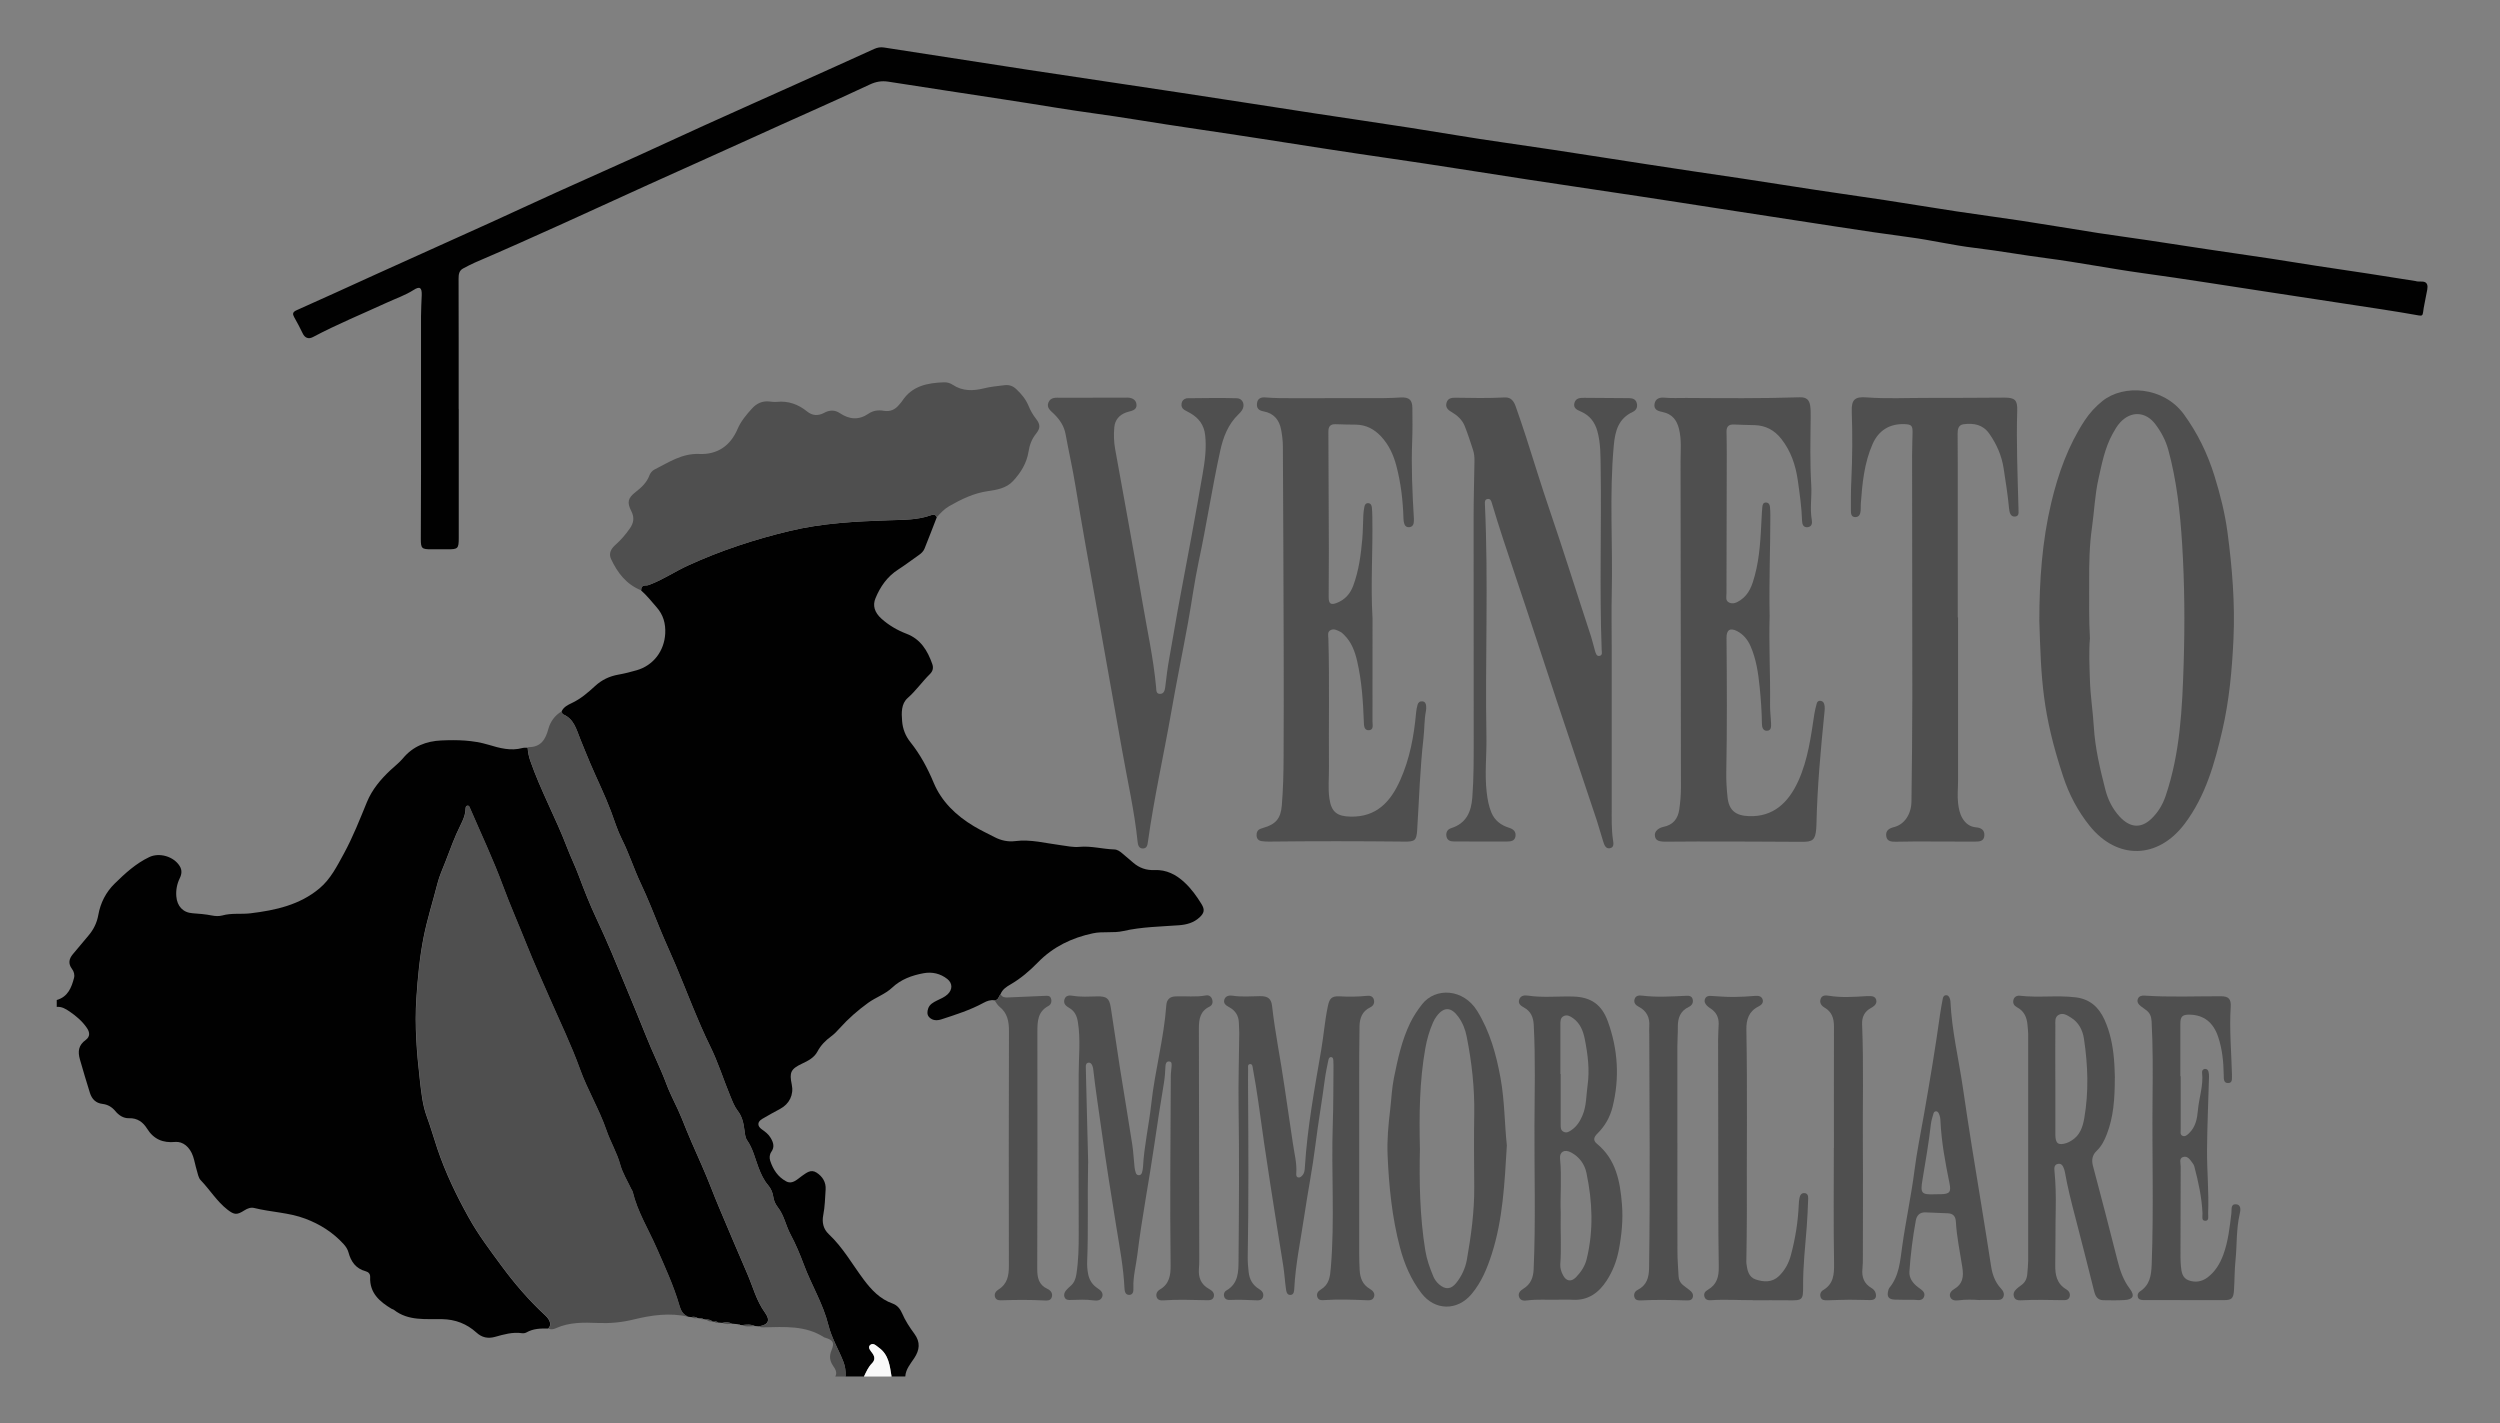 <svg xmlns="http://www.w3.org/2000/svg" id="Livello_1" data-name="Livello 1" viewBox="0 0 522.61 297.47"><rect x="0" y="0" width="522.61" height="297.47" fill="#808080" stroke="none"/><defs><style> .cls-1 { fill: #f9f9f9; } .cls-1, .cls-2, .cls-3 { stroke-width: 0px; } .cls-2 { fill: #4f4f4f; } .cls-3 { fill: #010101; } </style></defs><path class="cls-3" d="M117.41,148.69c.42-.9,1.3-1.33,2.08-1.7,1.89-.88,3.42-2.21,4.91-3.58,1.4-1.29,3-2.05,4.86-2.38,1.29-.23,2.57-.55,3.84-.92,3.48-1,5.77-4.03,5.96-7.66.11-2.1-.4-3.92-1.81-5.52-1.05-1.2-2.03-2.45-3.24-3.51.01-.66.26-1.06,1-1.03.36.02.68-.13,1.02-.26,2.72-1.06,5.14-2.71,7.8-3.92,6.83-3.13,13.92-5.46,21.21-7.21,6.87-1.65,13.88-2.01,20.89-2.24,2.95-.1,5.9-.04,8.72-1.07.54-.2.93-.11,1.18.44-.85,2.19-1.69,4.39-2.57,6.57-.23.56-.67.98-1.18,1.33-1.45,1-2.84,2.08-4.32,3.03-2.29,1.47-3.74,3.56-4.75,6.01-.63,1.51-.2,2.97,1.27,4.28,1.53,1.37,3.3,2.4,5.21,3.13,2.98,1.13,4.41,3.54,5.4,6.34.28.78.11,1.5-.5,2.09-1.62,1.6-2.91,3.47-4.64,5-1.38,1.21-1.31,3.12-1.17,4.84.13,1.61.69,3.09,1.73,4.39,2.05,2.57,3.58,5.4,4.86,8.47,1.64,3.96,4.71,6.89,8.4,9.1,1.4.84,2.89,1.54,4.34,2.29,1.35.7,2.82,1.02,4.3.83,3.25-.42,6.35.45,9.51.85,1.31.17,2.61.48,3.93.35,2.46-.23,4.84.47,7.27.54.67.02,1.2.41,1.69.83.76.65,1.53,1.29,2.28,1.94,1.27,1.1,2.75,1.62,4.42,1.54,2.53-.11,4.57.96,6.35,2.63,1.41,1.32,2.53,2.88,3.53,4.52.69,1.14.55,1.84-.44,2.75-1.21,1.12-2.7,1.52-4.28,1.64-3.9.29-7.81.33-11.67,1.21-2.05.47-4.23.03-6.32.47-4.4.93-8.33,2.82-11.48,6.05-1.75,1.79-3.6,3.39-5.76,4.64-.85.49-1.71,1.05-2.09,2.05-.39.45-.43,1.26-1.27,1.27-.83-.13-1.53.12-2.27.52-2.78,1.52-5.8,2.47-8.79,3.45-.89.29-1.85.32-2.58-.44-.5-.52-.41-1.23-.21-1.82.28-.85,1.05-1.27,1.81-1.65.78-.39,1.61-.7,2.26-1.32,1.04-.99,1.05-2.31-.08-3.2-1.45-1.14-3.16-1.53-4.97-1.2-2.42.45-4.7,1.27-6.55,3.01-1.47,1.39-3.43,2.02-5.05,3.2-2.15,1.56-4.12,3.28-5.89,5.25-.56.63-1.14,1.24-1.82,1.74-1.17.86-2.17,1.86-2.86,3.17-.69,1.3-1.96,1.94-3.24,2.54-2.33,1.11-2.67,1.82-2.13,4.36.45,2.11-.49,4.05-2.43,5.09-1.27.68-2.53,1.37-3.76,2.1-1.02.61-1.06,1.48-.08,2.17.73.51,1.41,1.02,1.87,1.81.56.96.85,1.88.13,2.9-.39.56-.43,1.26-.24,1.86.6,1.83,1.61,3.39,3.36,4.32.8.43,1.55.13,2.24-.36.36-.25.69-.54,1.05-.79.92-.63,1.84-1.46,3.04-.69,1.26.81,2,2.02,1.9,3.53-.12,1.79-.15,3.59-.5,5.36-.29,1.49,0,2.89,1.15,3.97,2.95,2.76,4.9,6.28,7.28,9.47,1.61,2.16,3.43,4.11,6.09,5.05.96.34,1.58,1.14,1.96,2.02.67,1.56,1.59,2.96,2.58,4.3,1.29,1.76,1.09,3.38-.04,5.09-.79,1.19-1.77,2.3-1.87,3.83h-2.88c-.38-2.23-.57-4.55-2.65-6.03-.56-.4-1.22-1.16-1.87-.51-.51.51.16,1.19.51,1.67.56.78.56,1.46-.1,2.13-.77.78-1.18,1.77-1.65,2.73h-3.84c.05-1.09-.09-2.13-.5-3.16-1-2.54-2.44-4.88-3.11-7.6-1.1-4.42-3.54-8.36-5.13-12.62-.8-2.15-1.69-4.29-2.79-6.33-.97-1.82-1.32-3.95-2.62-5.62-.51-.66-.84-1.36-.96-2.16-.13-.94-.49-1.79-1.09-2.49-.93-1.09-1.5-2.35-2-3.66-.74-1.93-1.18-3.97-2.38-5.71-.41-.59-.46-1.35-.56-2.06-.19-1.46-.44-2.86-1.41-4.11-.7-.89-1.12-2.02-1.56-3.09-1.42-3.42-2.51-6.96-4.15-10.3-2.73-5.55-4.86-11.36-7.26-17.05-1.08-2.56-2.27-5.09-3.31-7.66-1.29-3.17-2.54-6.37-4-9.45-1.43-3.02-2.42-6.21-3.93-9.2-.94-1.86-1.56-3.91-2.3-5.89-1.27-3.39-2.9-6.65-4.32-9.99-.72-1.68-1.39-3.39-2.09-5.09-.8-1.96-1.29-4.23-3.61-5.18-.16-.07-.2-.41-.3-.63Z"></path><path class="cls-3" d="M11.92,209.03c2.27-.68,3.02-2.56,3.55-4.58.18-.69-.02-1.37-.44-1.93-.81-1.09-.61-2.08.19-3.04,1.07-1.29,2.14-2.58,3.23-3.85,1.09-1.27,1.8-2.68,2.1-4.36.45-2.53,1.58-4.76,3.44-6.58,2.17-2.13,4.41-4.18,7.19-5.51,2.15-1.03,5.15-.14,6.39,1.88.52.83.42,1.69.01,2.52-.59,1.22-.83,2.48-.72,3.83.17,2.02,1.39,3.37,3.4,3.5,1.36.09,2.7.21,4.04.47.69.14,1.48.18,2.14,0,1.97-.56,3.98-.22,5.94-.46,5.18-.63,10.27-1.73,14.42-5.22,2.31-1.94,3.64-4.62,5.06-7.21,1.9-3.47,3.34-7.16,4.84-10.81,1.1-2.67,2.88-4.76,4.93-6.69.87-.82,1.85-1.56,2.61-2.47,2.09-2.52,4.87-3.59,8-3.73,3.33-.15,6.64-.08,9.92.91,2.25.68,4.62,1.34,7.06.67.34-.09.71-.05,1.07-.06.07.92.24,1.82.54,2.69,2.17,6.22,5.35,12.01,7.7,18.15.75,1.97,1.69,3.87,2.42,5.83,1.15,3.06,2.35,6.13,3.73,9.05,2.2,4.65,4.15,9.41,6.11,14.16,1.41,3.43,2.86,6.84,4.22,10.29,1.35,3.44,3.04,6.75,4.33,10.22.91,2.44,2.21,4.67,3.17,7.09,1.33,3.36,2.78,6.69,4.26,9.99,1.28,2.86,2.34,5.82,3.57,8.71,1.95,4.58,3.86,9.18,5.85,13.74,1.19,2.73,1.91,5.67,3.7,8.14,1.19,1.65.74,2.56-1.23,2.89-.29-.02-.58-.04-.86-.06-.89-.41-1.81-.31-2.73-.19-.13-.02-.26-.03-.39-.05-.17-.15-.37-.21-.6-.16-.36-.03-.72-.06-1.08-.1-.65-.34-1.33-.32-2.02-.16-.29-.02-.58-.05-.86-.07-.24-.2-.51-.27-.81-.18-.13-.02-.26-.04-.39-.06-.38-.32-.83-.42-1.31-.4-.2-.03-.41-.06-.61-.09-.17-.14-.36-.21-.59-.14-.2-.02-.41-.05-.61-.07-.4-.27-.83-.33-1.3-.19-.21-.03-.42-.05-.63-.08-1.05-.42-1.5-1.12-1.85-2.3-1.23-4.21-3.08-8.2-4.84-12.2-1.69-3.85-3.94-7.46-4.94-11.61-.05-.23-.23-.42-.33-.64-.77-1.66-1.78-3.26-2.26-5-.69-2.53-2.05-4.76-2.89-7.21-1.51-4.4-3.95-8.4-5.54-12.8-1.82-5.06-4.19-9.91-6.34-14.85-1.61-3.69-3.29-7.36-4.77-11.09-1.66-4.17-3.48-8.28-5.04-12.5-2.02-5.46-4.52-10.73-6.82-16.08-.11-.25-.18-.59-.54-.55-.35.04-.39.37-.4.65-.03,1.24-.51,2.34-1.05,3.41-1.22,2.43-2.13,4.99-3.1,7.51-.59,1.55-1.32,3.09-1.72,4.69-.95,3.74-2.14,7.42-2.89,11.22-.84,4.24-1.24,8.53-1.52,12.81-.37,5.66.07,11.33.72,16.96.3,2.61.55,5.28,1.46,7.74.82,2.21,1.45,4.47,2.2,6.69,1.7,5.05,3.98,9.78,6.57,14.43,1.99,3.59,4.44,6.81,6.84,10.08,2.73,3.7,5.73,7.21,9.13,10.34,1.13,1.04,1.36,2.11.63,2.77-1.57-.04-3.11,0-4.53.81-.26.15-.63.2-.93.16-1.96-.29-3.81.26-5.65.77-1.48.41-2.73.14-3.87-.9-2.03-1.84-4.39-2.75-7.18-2.81-3.45-.07-7.07.43-10.1-1.96-.12-.1-.3-.11-.44-.19-2.53-1.51-4.64-3.32-4.5-6.64.03-.66-.34-1.06-.94-1.22-2.05-.55-3.07-2-3.59-3.94-.18-.66-.56-1.24-1.02-1.74-2.22-2.44-4.93-4.15-8.01-5.31-3.44-1.3-7.13-1.35-10.66-2.23-.71-.18-1.41.07-2.05.48-1.56.99-2.09,1-3.55-.13-2.23-1.73-3.68-4.17-5.62-6.18-.48-.5-.6-1.38-.82-2.1-.29-.95-.45-1.95-.77-2.89-.66-1.92-2.11-3.14-3.73-2.99-2.56.24-4.5-.56-5.89-2.8-.83-1.33-2.01-2.22-3.76-2.16-1.19.04-2.15-.63-2.88-1.51-.71-.85-1.57-1.35-2.65-1.48-1.41-.16-2.23-1.01-2.64-2.29-.73-2.32-1.42-4.66-2.09-6.99-.5-1.73-.28-3.01,1.2-4.09.96-.7.88-1.61.24-2.53-.97-1.41-2.24-2.49-3.64-3.44-.79-.53-1.62-1.04-2.65-.94v-1.44Z"></path><path class="cls-2" d="M174.63,287.74c.43-.86-.03-1.58-.47-2.21-.71-1.05-.85-2.03-.34-3.25.67-1.6.34-2.14-1.28-2.63-.08-.02-.16-.03-.23-.07-3.93-2.56-8.34-2.19-12.71-2.11-.32,0-.64.03-.91-.21,1.97-.33,2.42-1.24,1.23-2.89-1.79-2.48-2.51-5.41-3.7-8.14-1.99-4.56-3.9-9.16-5.85-13.74-1.23-2.89-2.29-5.85-3.57-8.71-1.48-3.31-2.93-6.63-4.26-9.99-.96-2.41-2.26-4.65-3.17-7.09-1.29-3.46-2.98-6.77-4.33-10.22-1.35-3.45-2.81-6.87-4.22-10.29-1.95-4.75-3.9-9.5-6.11-14.16-1.38-2.93-2.59-5.99-3.73-9.05-.73-1.96-1.67-3.86-2.42-5.83-2.35-6.14-5.53-11.93-7.7-18.15-.3-.87-.47-1.77-.54-2.69.06-.05.13-.14.19-.13,2.56.02,3.53-1.61,4.12-3.79.42-1.56,1.36-2.83,2.78-3.69.1.22.14.56.3.63,2.32.95,2.81,3.22,3.61,5.18.69,1.7,1.37,3.4,2.09,5.09,1.42,3.34,3.05,6.6,4.32,9.99.74,1.97,1.36,4.03,2.3,5.89,1.51,2.99,2.5,6.19,3.93,9.2,1.46,3.09,2.72,6.28,4,9.45,1.04,2.57,2.22,5.09,3.31,7.66,2.41,5.69,4.53,11.5,7.26,17.05,1.64,3.34,2.73,6.88,4.15,10.3.44,1.06.86,2.19,1.56,3.09.97,1.25,1.22,2.65,1.41,4.11.09.72.15,1.48.56,2.06,1.21,1.74,1.65,3.78,2.38,5.71.5,1.31,1.07,2.57,2,3.66.6.71.96,1.55,1.09,2.49.11.8.45,1.5.96,2.16,1.3,1.67,1.64,3.8,2.62,5.62,1.09,2.04,1.98,4.18,2.79,6.33,1.59,4.26,4.03,8.19,5.13,12.62.68,2.72,2.11,5.06,3.11,7.6.41,1.03.55,2.07.5,3.16h-2.16Z"></path><path class="cls-1" d="M180.62,287.74c.46-.96.88-1.95,1.65-2.73.66-.67.66-1.35.1-2.13-.35-.48-1.02-1.15-.51-1.67.65-.65,1.31.11,1.87.51,2.08,1.48,2.28,3.79,2.65,6.03h-5.76Z"></path><path class="cls-3" d="M95.9,85.45c0,9,0,17.99,0,26.99,0,2.24-.17,2.41-2.36,2.38-1.12-.02-2.24-.02-3.36,0-2.02.02-2.21-.18-2.21-2.15.02-4.48.04-8.96.04-13.44,0-11.04-.01-22.07,0-33.11,0-1.48.1-2.96.15-4.43.05-1.57-.39-1.91-1.69-1.08-1.77,1.13-3.74,1.79-5.62,2.66-5.15,2.37-10.4,4.52-15.41,7.18-.99.53-1.74.15-2.17-.77-.54-1.16-1.16-2.27-1.78-3.39-.34-.62-.37-1.05.51-1.44,5.53-2.45,11.03-4.99,16.54-7.49,8.06-3.65,16.13-7.27,24.19-10.92,4.58-2.08,9.13-4.21,13.71-6.28,5.64-2.55,11.31-5.06,16.95-7.61,4.59-2.08,9.15-4.21,13.74-6.29,6.38-2.89,12.78-5.74,19.17-8.61,5.48-2.46,10.96-4.92,16.42-7.41.69-.31,1.34-.43,2.08-.31,10.06,1.56,20.12,3.13,30.18,4.67,10.34,1.57,20.69,3.09,31.02,4.66,9.71,1.47,19.41,2.99,29.11,4.48,6.58,1,13.16,1.96,19.73,2.98,6.46,1,12.89,2.14,19.36,3.05,6.98.99,13.95,2.07,20.91,3.15,6.26.97,12.53,1.95,18.8,2.88,6.86,1.01,13.71,2.02,20.56,3.11,6.53,1.04,13.08,1.94,19.62,2.93,4.97.76,9.92,1.59,14.88,2.34,4.54.69,9.1,1.28,13.64,1.97,5.36.82,10.71,1.73,16.07,2.57,3.44.53,6.9.98,10.35,1.5,4.03.6,8.06,1.24,12.09,1.84,4.54.68,9.09,1.32,13.63,2.01,3.17.48,6.34,1.01,9.51,1.5,3.6.55,7.2,1.07,10.79,1.62,3.32.51,6.64,1.05,9.97,1.57.04,0,.07.03.11.04.77.17,1.89-.21,2.23.63.26.64-.08,1.55-.2,2.34-.19,1.17-.5,2.33-.63,3.51-.08.66-.27.77-.89.66-2.59-.46-5.19-.89-7.8-1.29-7.69-1.18-15.38-2.35-23.08-3.52-8.96-1.36-17.91-2.81-26.89-4.04-6.69-.92-13.31-2.24-20-3.11-5.03-.65-10.02-1.56-15.06-2.16-4.55-.54-9.04-1.62-13.58-2.22-5.11-.68-10.2-1.43-15.29-2.22-8.33-1.28-16.66-2.56-24.98-3.84-5.4-.83-10.81-1.69-16.21-2.5-7.77-1.18-15.55-2.31-23.32-3.5-9.59-1.46-19.16-3.03-28.76-4.41-8.97-1.29-17.93-2.7-26.88-4.1-8.87-1.39-17.77-2.62-26.64-4.07-5.48-.9-10.99-1.56-16.46-2.46-7.56-1.24-15.14-2.36-22.71-3.53-4.1-.63-8.21-1.25-12.31-1.9-1.35-.21-2.58,0-3.83.59-8.13,3.82-16.38,7.39-24.55,11.13-7.19,3.29-14.43,6.48-21.62,9.75-12.1,5.5-24.16,11.1-36.38,16.34-.84.36-1.65.81-2.46,1.23-.89.46-.97,1.28-.97,2.15.01,4.36.01,8.72.02,13.08,0,4.72,0,9.44,0,14.16.01,0,.02,0,.03,0Z"></path><path class="cls-2" d="M195.86,108.12c-.25-.54-.65-.63-1.18-.44-2.82,1.03-5.77.97-8.72,1.07-7.01.23-14.02.59-20.89,2.24-7.29,1.75-14.38,4.08-21.21,7.21-2.65,1.21-5.07,2.86-7.8,3.92-.34.13-.66.28-1.02.26-.74-.04-.99.37-1,1.03-3.1-1.23-4.96-3.67-6.31-6.56-.53-1.14,0-2.12.86-2.89,1.17-1.04,2.19-2.21,3.08-3.5.8-1.14.98-2.28.31-3.59-.95-1.86-.74-2.75.91-4.03,1.22-.95,2.31-1.96,2.86-3.45.2-.53.58-.99,1.09-1.25,2.97-1.49,5.73-3.4,9.36-3.24,3.75.16,6.48-1.7,7.98-5.21.7-1.64,1.84-2.99,3.02-4.29.96-1.06,2.15-1.63,3.63-1.47.52.06,1.04.13,1.55.08,2.41-.25,4.49.51,6.33,2,1.13.92,2.34.96,3.58.29,1.12-.61,2.22-.64,3.28.07,1.99,1.33,3.96,1.5,6.02.09.91-.63,2.01-.78,3.11-.59,1.37.24,2.43-.22,3.27-1.28.2-.25.44-.47.61-.74,2.08-3.21,5.33-3.81,8.78-3.93.66-.02,1.28.17,1.82.53,2.03,1.35,4.24,1.29,6.47.74,1.45-.36,2.91-.49,4.38-.67.93-.11,1.72.17,2.41.82,1.09,1.02,2.02,2.14,2.59,3.55.39.96.91,1.85,1.56,2.68.92,1.18.91,1.96-.03,3.12-.88,1.1-1.34,2.36-1.55,3.72-.39,2.43-1.62,4.41-3.25,6.16-1.4,1.51-3.4,1.83-5.25,2.1-2.98.43-5.55,1.69-8.09,3.14-1.03.59-1.8,1.43-2.56,2.29Z"></path><path class="cls-2" d="M426.31,129.84c0-8.48.58-16.72,2.51-24.82,1.45-6.06,3.52-11.87,6.97-17.12,1.02-1.55,2.26-2.9,3.7-4.06,4.43-3.58,12.8-3.03,17.03,2.76,2.89,3.97,4.97,8.27,6.41,12.92,1.2,3.86,2.19,7.8,2.72,11.79.98,7.41,1.59,14.86,1.24,22.36-.3,6.4-.88,12.78-2.33,19.02-1.6,6.9-3.49,13.71-7.88,19.53-5.56,7.38-14.07,7.61-19.86.41-2.47-3.08-4.29-6.54-5.53-10.3-4.38-13.26-4.6-20.31-4.98-32.5ZM436.88,133.53c-.23,2.65-.09,5.57,0,8.48.09,3.33.62,6.61.82,9.91.27,4.51,1.31,8.85,2.42,13.18.53,2.07,1.49,3.99,2.95,5.58,2.09,2.28,4.39,2.65,6.67.47,1.39-1.33,2.34-2.92,2.96-4.73,3.06-8.98,3.49-18.35,3.78-27.69.26-8.34.2-16.69-.32-25.04-.42-6.65-1.13-13.22-2.89-19.65-.53-1.94-1.47-3.72-2.68-5.33-2.03-2.71-5.09-2.87-7.38-.4-.66.71-1.12,1.55-1.59,2.39-1.62,2.96-2.24,6.22-2.96,9.46-.75,3.37-.87,6.81-1.36,10.22-.53,3.73-.59,7.51-.57,11.25.02,3.87-.08,7.76.16,11.89Z"></path><path class="cls-2" d="M369.94,128.61c-.2,5.93.16,12.37.08,18.8-.02,1.28.17,2.55.21,3.83.02.63.05,1.45-.79,1.52-.89.08-1.11-.74-1.12-1.42-.03-2.6-.22-5.19-.48-7.77-.29-2.91-.72-5.79-1.9-8.5-.59-1.35-1.51-2.47-2.83-3.15-1.45-.74-2.2-.23-2.19,1.38.08,9.4.13,18.79-.05,28.19-.03,1.71.08,3.44.26,5.15.29,2.8,1.73,3.88,4.51,3.97,4.94.17,8.16-2.67,10.29-7.36,2.03-4.48,2.63-9.28,3.36-14.06.11-.71.3-1.41.48-2.1.1-.38.33-.65.77-.59.39.05.67.25.79.64.19.63.12,1.26.05,1.9-.78,7.75-1.49,15.5-1.66,23.29,0,.32-.02.64-.05.96-.19,2.3-.75,2.71-3.01,2.69-7.28-.06-14.55-.06-21.83-.07-2.24,0-4.48.03-6.72.04-.36,0-.72-.03-1.07-.09-.56-.1-.95-.41-1.07-.99-.11-.56.05-1.03.48-1.4.37-.32.81-.52,1.28-.62,2-.39,3.04-1.71,3.31-3.62.22-1.54.35-3.1.35-4.66-.01-22.67-.07-45.34-.08-68.01,0-2.32.24-4.62-.33-6.92-.46-1.85-1.45-3.08-3.35-3.49-.08-.02-.15-.04-.23-.06-.95-.18-1.75-.56-1.52-1.72.21-1.08,1.1-1.33,2.03-1.24,1.52.14,3.04.05,4.56.06,7.92.05,15.83.12,23.75-.14,1.35-.04,2.01.47,2.2,1.83.11.79.09,1.59.09,2.39-.05,4.72-.16,9.43.12,14.15.15,2.43-.32,4.87.12,7.3.12.64,0,1.37-.84,1.48-.94.13-1.18-.62-1.2-1.31-.09-2.85-.49-5.66-.89-8.46-.45-3.17-1.44-6.14-3.46-8.7-1.42-1.8-3.25-2.79-5.56-2.86-1.44-.04-2.88-.05-4.31-.13-1.06-.05-1.58.38-1.57,1.45.02,1.6.06,3.2.05,4.8-.02,9.68-.05,19.35-.06,29.03,0,.69-.27,1.56.55,1.94.84.39,1.63-.01,2.35-.49,1.85-1.23,2.49-3.18,3.02-5.16,1.06-3.93,1.21-7.97,1.42-12,.04-.8.08-1.6.16-2.39.04-.45.19-.9.78-.87.54.02.76.42.81.89.06.59.08,1.2.08,1.79,0,6.8-.29,13.59-.15,20.9Z"></path><path class="cls-2" d="M286.92,129.09c0,7.23,0,14.47-.01,21.7,0,.7.31,1.79-.73,1.86-1.08.07-1.05-1.05-1.08-1.81-.16-4.24-.43-8.46-1.39-12.61-.47-2.05-1.18-3.99-2.73-5.51-.23-.22-.46-.47-.73-.61-.64-.32-1.32-.74-2.04-.42-.8.36-.54,1.18-.52,1.82.25,8.99.05,17.99.12,26.99.02,2.16-.22,4.31.1,6.47.41,2.8,1.62,3.68,4.41,3.74,5.47.12,8.38-3.15,10.37-7.59,2.02-4.49,2.9-9.29,3.34-14.18.05-.55.16-1.11.31-1.64.13-.46.48-.74,1-.69.54.05.74.45.78.91.03.35.04.73-.03,1.07-.38,1.89-.3,3.83-.52,5.72-.73,6.4-.91,12.83-1.32,19.24-.14,2.15-.49,2.41-2.67,2.38-9.44-.1-18.87-.11-28.31,0-.52,0-1.04-.02-1.55-.1-.62-.1-1-.48-1.04-1.14-.03-.65.17-1.19.83-1.44.19-.07.38-.13.57-.19,2.61-.75,3.64-1.95,3.87-4.63.29-3.43.37-6.87.38-10.31.03-7.28.04-14.55.02-21.83-.04-14.31-.09-28.63-.17-42.94,0-1.15-.15-2.32-.35-3.45-.37-2.07-1.5-3.51-3.67-3.9-.99-.18-1.52-.63-1.39-1.69.12-1.06.89-1.3,1.73-1.23,1.96.16,3.91.16,5.87.16,6.32-.02,12.64,0,18.95-.02,1.16,0,2.32-.07,3.47-.13,1.79-.09,2.45.48,2.46,2.25.02,2.28.05,4.56-.04,6.83-.21,5.4.03,10.79.35,16.17.02.36.02.73-.05,1.07-.1.47-.43.76-.93.8-.5.03-.86-.21-1.01-.68-.11-.34-.17-.7-.18-1.05-.11-3.77-.53-7.49-1.5-11.14-.6-2.26-1.55-4.35-3.18-6.1-1.44-1.54-3.14-2.44-5.27-2.47-1.4-.02-2.8-.03-4.2-.09-1.14-.05-1.56.46-1.55,1.58.05,8.28.08,16.55.1,24.83,0,3.24-.02,6.48-.04,9.71,0,1.42.44,1.74,1.76,1.21,1.68-.68,2.76-1.9,3.39-3.61,1.16-3.15,1.59-6.43,1.88-9.74.15-1.67.13-3.35.22-5.03.03-.56.11-1.11.21-1.66.08-.41.26-.79.76-.79.55,0,.76.42.81.88.07.67.09,1.36.1,2.03.13,7-.37,13.99.03,20.99Z"></path><path class="cls-2" d="M336.92,135.12c0,11.2,0,22.39,0,33.59,0,2.28-.07,4.56.26,6.83.1.68.31,1.62-.66,1.78-.88.15-1.16-.72-1.38-1.4-.47-1.44-.84-2.92-1.32-4.36-2.78-8.34-5.6-16.67-8.37-25.01-2.91-8.76-5.75-17.54-8.71-26.29-1.7-5.04-3.38-10.08-4.9-15.17-.13-.44-.31-.88-.88-.78-.57.1-.58.6-.55,1.04.76,16.23.03,32.46.32,48.69.07,3.87-.4,7.74.06,11.62.17,1.45.42,2.84.97,4.18.69,1.67,1.99,2.66,3.68,3.19.89.28,1.52.77,1.36,1.81-.16,1.01-1.01,1.06-1.76,1.07-3.72.02-7.44,0-11.16-.01-.73,0-1.36-.24-1.51-1.08-.15-.83.22-1.46.99-1.7,3.16-1,4.19-3.39,4.42-6.42.31-4.07.29-8.15.29-12.22.01-15.39-.03-30.79-.02-46.18,0-4,.12-7.99.18-11.99.01-.77-.06-1.53-.3-2.25-.55-1.67-1.08-3.35-1.73-4.98-.53-1.35-1.6-2.28-2.83-3-.78-.45-1.26-1.01-.96-1.95.29-.9,1.06-1,1.85-.99,3.44.06,6.88.12,10.31-.06,1.35-.07,1.91.85,2.29,1.91.76,2.15,1.49,4.31,2.19,6.47,1.6,4.94,3.1,9.92,4.78,14.83,3.04,8.89,5.83,17.85,8.77,26.77.32.99.53,2.01.83,3,.15.48.3,1.17.94,1.05.69-.13.47-.84.45-1.32-.47-12.67-.02-25.35-.21-38.02-.04-2.56.01-5.1-.68-7.61-.54-1.96-1.64-3.35-3.48-4.14-.82-.35-1.62-.73-1.32-1.8.28-1,1.15-1.07,2.04-1.06,2.76.03,5.52.05,8.27.06.36,0,.72-.01,1.08,0,.77.02,1.44.21,1.65,1.08.2.82-.12,1.46-.84,1.8-2.98,1.39-3.69,3.93-3.97,6.96-.96,10.34-.19,20.7-.43,31.04-.09,3.68-.01,7.36-.01,11.03,0,0,0,0-.01,0Z"></path><path class="cls-2" d="M409.32,129.08c0,11.36,0,22.71,0,34.07,0,1.6-.18,3.2.01,4.79.13,1.08.33,2.13.89,3.09.65,1.1,1.55,1.8,2.86,1.92,1.02.09,1.8.51,1.74,1.7-.07,1.26-1.09,1.28-1.94,1.28-4.08.02-8.16-.03-12.24-.03-1.44,0-2.88.06-4.32.06-.89,0-1.87-.01-2.02-1.21-.14-1.16.64-1.6,1.63-1.85,2.16-.53,3.63-2.68,3.65-5.41.08-7.2.18-14.39.18-21.59,0-16.91-.04-33.83-.05-50.74,0-1.6.08-3.2.1-4.8.01-1.37-.25-1.63-1.57-1.69-3.15-.16-5.5,1.26-6.78,4.14-1.76,3.98-2.16,8.24-2.47,12.51-.03.48.01.96-.03,1.44-.05.69-.32,1.33-1.1,1.34-.89.01-.94-.74-.94-1.39,0-2.08-.02-4.16.09-6.24.23-4.84.25-9.67.09-14.51-.08-2.42.67-3.07,3.04-2.89,4.23.32,8.47.1,12.71.11,5.4.02,10.8-.04,16.19-.06,2.18,0,2.71.53,2.65,2.68-.2,6.68.07,13.35.25,20.03,0,.08.02.16.01.24-.06.71.33,1.79-.66,1.91-1.08.13-1.24-.99-1.32-1.8-.25-2.75-.7-5.47-1.11-8.2-.41-2.72-1.46-5.12-3.03-7.35-1.34-1.89-3.23-2.21-5.32-1.95-1.15.14-1.28,1.07-1.28,1.99,0,2.16.03,4.32.03,6.48,0,10.64,0,21.27,0,31.91.02,0,.04,0,.05,0Z"></path><path class="cls-2" d="M228.41,83.13c2.16,0,4.32,0,6.48,0,.56,0,1.12-.07,1.66.13.68.25,1.03.75,1.03,1.46,0,.66-.46.99-1.02,1.17-.38.13-.78.19-1.15.33-1.44.53-2.33,1.56-2.47,3.09-.14,1.51-.1,3.04.17,4.54,1.89,10.54,3.86,21.07,5.64,31.62,1.02,6.07,2.37,12.08,2.93,18.23.05.55-.03,1.37.83,1.35.8-.01.99-.74,1.07-1.38.24-2.02.48-4.04.85-6.05.82-4.44,1.52-8.9,2.37-13.33,1.59-8.36,3.14-16.73,4.59-25.12.47-2.7.86-5.44.54-8.23-.24-2.11-1.32-3.54-3.08-4.56-.42-.24-.85-.44-1.26-.69-.5-.3-.68-.78-.59-1.34.09-.57.43-.93,1-1.07.04,0,.08-.03.12-.03,3.47-.02,6.95-.11,10.42,0,1.3.04,1.8,1.41,1.09,2.51-.19.3-.44.57-.7.82-2.21,2.1-3.23,4.8-3.86,7.7-1.67,7.65-2.84,15.4-4.48,23.06-.91,4.26-1.47,8.59-2.25,12.87-1.14,6.25-2.42,12.47-3.51,18.72-1.58,9.01-3.6,17.95-4.86,27.02-.09.63-.17,1.38-1,1.42-.9.04-1.09-.72-1.16-1.4-.66-6.45-2.12-12.76-3.24-19.13-1.81-10.23-3.63-20.46-5.46-30.69-1.47-8.18-2.95-16.36-4.29-24.57-.59-3.63-1.41-7.22-2.07-10.83-.31-1.69-1.19-3-2.39-4.19-.65-.64-1.65-1.28-1.2-2.4.49-1.23,1.68-1.01,2.7-1.01,2.2,0,4.4,0,6.6,0,0,0,0,0,0-.01Z"></path><path class="cls-2" d="M227.46,243.18c-.16,7.48.07,13.96-.19,20.43-.04.88.02,1.75.18,2.63.24,1.33.9,2.36,2.05,3.1.61.4,1.21.96.9,1.78-.32.82-1.15.8-1.87.71-1.56-.21-3.11-.13-4.67-.08-.52.02-1.08.03-1.32-.59-.21-.54-.01-1.03.34-1.44.26-.3.55-.59.85-.84.79-.65,1.12-1.48,1.28-2.48.44-2.82.5-5.65.49-8.49-.02-11.08-.04-22.15-.01-33.23,0-3.67.43-7.34-.16-11.01-.21-1.32-.68-2.35-1.88-3.01-.66-.37-1.2-.9-.93-1.75.29-.89,1.07-.86,1.8-.74,1.67.27,3.35.16,5.03.12,1.96-.04,2.54.37,2.85,2.29.67,4.18,1.24,8.38,1.9,12.56.85,5.37,1.76,10.73,2.59,16.1.24,1.58.31,3.18.48,4.77.04.39.14.79.26,1.16.09.27.29.49.61.5.38.02.6-.24.69-.56.11-.38.19-.78.21-1.17.24-4.44,1.25-8.78,1.73-13.19.75-6.92,2.64-13.65,3.14-20.6.09-1.23.75-1.81,1.92-1.86,2.11-.1,4.23.2,6.34-.2.56-.11,1.11.15,1.32.8.21.66.05,1.25-.56,1.55-1.95.94-2.21,2.62-2.21,4.53.04,16.11.06,32.23.08,48.34,0,.64-.02,1.28-.07,1.92-.14,1.84.43,3.29,2.12,4.22.61.34,1.19.81.99,1.61-.21.8-.97.75-1.6.74-2.96-.05-5.91-.18-8.87.03-.59.04-1.27.01-1.49-.72-.19-.66.15-1.23.68-1.54,2-1.15,2.27-3,2.25-5.06-.16-13.19-.02-26.39.04-39.58,0-.64.12-1.27.15-1.91.02-.46.16-1.1-.52-1.13-.61-.03-.73.58-.75,1.05-.05,1.16-.13,2.31-.32,3.46-.71,4.26-1.37,8.52-1.99,12.79-1.11,7.71-2.62,15.36-3.56,23.1-.28,2.3-.91,4.54-.83,6.89.02.59.03,1.46-.82,1.51-.91.05-1.02-.81-1.05-1.47-.21-4.32-1.02-8.57-1.71-12.82-1.08-6.67-2.14-13.34-3.07-20.03-.6-4.31-1.27-8.62-1.76-12.95-.03-.23-.1-.47-.19-.69-.15-.34-.39-.64-.81-.58-.45.07-.54.44-.54.82.01,1.16.05,2.32.08,3.48.15,5.92.3,11.83.42,16.74Z"></path><path class="cls-2" d="M260.9,227.94c.08,11.62.13,23.23-.07,34.85-.02,1.04.08,2.08.19,3.11.16,1.51.82,2.74,2.16,3.55.64.38,1.07.91.85,1.67-.21.73-.91.73-1.5.7-1.8-.08-3.59-.15-5.39-.07-.49.02-.99-.08-1.2-.61-.21-.55-.03-1.11.44-1.38,2.51-1.45,2.51-3.88,2.53-6.3.09-10.71.17-21.43.01-32.14-.07-5.11.09-10.23.14-15.35,0-.72-.07-1.44-.08-2.16-.04-1.5-.74-2.57-2.05-3.28-.62-.33-1.25-.76-.99-1.57.24-.78,1.03-.92,1.7-.82,1.92.3,3.83.13,5.74.1,1.72-.03,2.37.57,2.54,2.05.63,5.64,1.79,11.21,2.59,16.82.57,4,1.19,7.99,1.77,11.98.3,2.05.85,4.08.7,6.18-.02.33-.04.79.43.87.39.07.67-.22.9-.5.4-.49.44-1.11.47-1.71.51-8.23,2.02-16.33,3.41-24.44.52-3.03.75-6.1,1.38-9.11.34-1.63.78-2.19,2.46-2.1,1.88.1,3.75.1,5.63-.1.65-.07,1.32,0,1.54.8.2.73-.15,1.31-.76,1.6-1.68.81-2.21,2.26-2.24,3.94-.07,3.96-.07,7.91-.07,11.87-.01,11.88-.01,23.75,0,35.63,0,1.16.04,2.32.1,3.48.08,1.64.6,3.04,2.12,3.93.6.35,1.14.89.88,1.67-.28.82-1.06.73-1.74.7-2.84-.11-5.67-.22-8.51-.03-.59.04-1.27.14-1.57-.56-.3-.72.1-1.28.67-1.62,1.77-1.06,1.96-2.63,2.12-4.57.85-9.99.07-19.98.41-29.97.14-4.07.11-8.16.15-12.23,0-.36,0-.72-.03-1.08-.03-.31-.03-.7-.44-.75-.41-.05-.54.34-.6.63-.27,1.33-.56,2.66-.74,4.01-.6,4.59-1.4,9.16-1.97,13.75-.62,4.97-1.6,9.86-2.33,14.81-.75,5.06-1.83,10.07-2.09,15.2-.03.55-.08,1.27-.78,1.31-.79.05-.88-.74-.96-1.3-.23-1.58-.31-3.19-.56-4.76-1.82-11.41-3.67-22.81-5.21-34.27-.32-2.34-.73-4.66-1.14-6.98-.06-.37-.08-.96-.55-.95-.62.02-.44.66-.45,1.05-.03,1.48-.01,2.96-.01,4.43Z"></path><path class="cls-2" d="M442.09,225.31c0,4.49-.29,8.22-1.67,11.79-.5,1.29-1.09,2.49-2.1,3.45-.94.89-1.13,1.93-.8,3.17,1.74,6.6,3.49,13.21,5.15,19.84.53,2.12,1.23,4.1,2.57,5.87,1.1,1.45.67,2.25-1.17,2.34-1.47.08-2.96.06-4.43.03-1.18-.03-1.62-.88-1.87-1.87-1.32-5.19-2.59-10.39-3.96-15.56-.82-3.09-1.59-6.19-2.15-9.34-.04-.23-.11-.47-.19-.69-.21-.59-.49-1.17-1.25-1.04-.78.14-.81.82-.75,1.42.26,2.63.32,5.26.27,7.9-.08,3.92-.03,7.83-.1,11.75-.04,2.12.3,3.98,2.31,5.16.54.32.88.87.7,1.53-.21.74-.89.74-1.48.73-2.92-.05-5.83-.12-8.75.03-.58.03-1.16-.07-1.39-.7-.24-.63-.02-1.18.46-1.62.29-.27.59-.54.93-.76.88-.57,1.29-1.4,1.37-2.41.08-.96.18-1.91.19-2.87.01-15.75,0-31.5,0-47.25,0-.64-.09-1.28-.14-1.91-.13-1.6-.68-2.94-2.2-3.74-.58-.3-.91-.8-.76-1.49.16-.72.77-.99,1.37-.92,3.86.45,7.75-.13,11.61.33,2.98.35,4.84,2.01,6.05,4.64,1.2,2.62,1.75,5.39,2,8.23.14,1.55.16,3.11.19,3.95ZM429.66,225.58s0,0,0,0c0,3.87,0,7.75,0,11.62,0,1.86.63,2.31,2.38,1.73.34-.11.65-.29.96-.48,1.79-1.06,2.38-2.84,2.71-4.72.95-5.52.76-11.06-.07-16.57-.27-1.81-1.09-3.44-2.74-4.45-.78-.48-1.63-1.07-2.56-.55-.87.48-.67,1.47-.68,2.28-.03,3.71-.01,7.43-.01,11.14Z"></path><path class="cls-2" d="M325.36,271.7c-2,.04-3.99-.11-5.99.13-.66.08-1.44.17-1.78-.62-.36-.84.22-1.41.83-1.79,1.56-.95,2.1-2.3,2.18-4.1.44-9.99.13-19.98.17-29.97.03-7.03.22-14.07-.15-21.1-.09-1.64-.61-2.84-2.05-3.64-.64-.35-1.3-.8-.98-1.68.3-.84,1.1-.91,1.82-.8,3.15.47,6.31.1,9.46.19,3.73.11,5.96,1.69,7.23,5.17,2.13,5.87,2.5,11.84,1,17.9-.53,2.12-1.58,4.01-3.16,5.56-.68.67-1.04,1.38-.13,2.13,4.02,3.29,4.87,7.91,5.25,12.68.26,3.24-.06,6.45-.68,9.65-.45,2.28-1.27,4.37-2.52,6.3-1.67,2.57-3.9,4.19-7.14,4-1.12-.06-2.24-.01-3.36-.01ZM326.26,253.53c-.08,3.95.16,7.35-.09,10.74-.06.82.2,1.58.57,2.3.64,1.26,1.7,1.46,2.69.45,1.07-1.1,1.9-2.33,2.27-3.88,1.45-5.99,1.19-11.98-.06-17.94-.38-1.84-1.5-3.38-3.22-4.29-1.38-.74-2.44-.13-2.3,1.3.38,3.95,0,7.91.14,11.32ZM326.18,224.51s.05,0,.07,0c0,3.52,0,7.03,0,10.55,0,.6-.03,1.24.65,1.55.64.29,1.15-.06,1.65-.41,1.09-.76,1.75-1.82,2.26-3.03.85-2,.76-4.15,1.06-6.24.47-3.3.05-6.54-.59-9.76-.33-1.64-.95-3.24-2.41-4.3-.6-.43-1.26-.82-1.99-.46-.72.35-.69,1.12-.69,1.79-.01,3.43,0,6.87,0,10.3Z"></path><path class="cls-2" d="M315,239.44c-.48,7.93-.83,15.45-3.15,22.69-.97,3.02-2.16,5.93-4.24,8.4-2.98,3.55-7.68,3.47-10.48-.21-2.17-2.84-3.55-6.05-4.46-9.49-1.68-6.33-2.32-12.8-2.6-19.32-.14-3.2.16-6.38.54-9.56.26-2.22.34-4.45.79-6.66.8-3.92,1.63-7.82,3.39-11.45.69-1.41,1.55-2.71,2.51-3.93,2.81-3.55,8.62-3.26,11.51,1.43,2.67,4.34,3.99,9.15,4.88,14.08.86,4.76.83,9.63,1.31,14.01ZM296.83,240.02c-.16,7.1-.03,14.24,1.11,21.33.31,1.92.95,3.71,1.69,5.48.26.63.66,1.18,1.18,1.64,1.32,1.16,2.5,1.1,3.6-.27,1.15-1.43,1.91-3.1,2.23-4.86.88-5,1.57-10.02,1.54-15.12-.03-5.12-.09-10.23,0-15.35.09-5.46-.52-10.85-1.58-16.19-.29-1.49-.85-2.91-1.77-4.16-1.49-2.04-2.99-2.09-4.51-.09-.31.41-.56.88-.77,1.35-.76,1.73-1.27,3.53-1.6,5.39-1.22,6.88-1.29,13.83-1.13,20.85Z"></path><path class="cls-2" d="M455.86,224.99c0,3.72,0,7.44,0,11.15,0,.46-.17,1.05.37,1.29.56.25,1-.18,1.37-.53,1.38-1.3,1.71-3.08,1.86-4.82.23-2.62,1.18-5.16.87-7.84-.04-.38.13-.73.57-.79.43-.05.69.23.78.6.09.34.11.71.1,1.07-.14,5.07-.37,10.14-.41,15.22-.03,4.43.41,8.86.23,13.3-.02.58.26,1.57-.6,1.56-.87,0-.55-.98-.58-1.57-.15-3.33-.86-6.56-1.7-9.76-.06-.23-.17-.46-.31-.64-.52-.7-1.05-1.66-2.03-1.37-.93.27-.51,1.31-.52,2.01-.03,5.8-.04,11.59-.04,17.39,0,1.16-.02,2.32.09,3.47.11,1.16.3,2.42,1.57,2.9,1.38.52,2.77.33,3.98-.58,1.62-1.22,2.62-2.89,3.31-4.76,1.03-2.8,1.33-5.74,1.69-8.68.09-.72-.2-1.93.94-1.86,1.18.07.97,1.3.8,2.02-.75,3.22-.55,6.52-.89,9.78-.21,2.05-.17,4.14-.31,6.21-.12,1.73-.5,2.03-2.24,2.03-5.36-.02-10.71-.01-16.07-.02-.24,0-.48.02-.72,0-.44-.04-.91-.09-1.06-.62-.14-.47.03-.91.42-1.17,2.08-1.36,2.38-3.29,2.47-5.67.43-11.59.06-23.18.18-34.77.05-5.35.09-10.71-.2-16.06-.06-1.01-.37-1.77-1.18-2.35-.36-.25-.72-.51-1.06-.78-.49-.39-.89-.88-.63-1.54.24-.62.85-.72,1.42-.68,5.31.35,10.63.12,15.94.13,1.62,0,2.16.59,2.05,2.24-.3,4.72.14,9.42.26,14.13,0,.04,0,.08,0,.12-.04.69.2,1.67-.83,1.66-.96,0-.88-.97-.89-1.68-.04-2.73-.3-5.42-1.18-8.02-1-2.97-2.97-4.53-5.88-4.6-1.59-.04-2.01.36-2.01,1.94,0,3.64,0,7.28,0,10.91,0,0,.02,0,.03,0Z"></path><path class="cls-2" d="M366.44,271.79c-2.92.02-5.84-.19-8.76.01-.57.04-1.16-.05-1.37-.71-.22-.69.13-1.13.71-1.47,1.88-1.09,2.32-2.72,2.28-4.86-.14-8.52-.09-17.03-.11-25.55-.01-7.28-.03-14.56-.03-21.83,0-1.12.09-2.24.12-3.35.03-1.39-.54-2.47-1.72-3.23-.27-.17-.53-.36-.75-.59-.38-.39-.61-.86-.38-1.41.22-.53.71-.64,1.2-.61,1.59.09,3.18.23,4.78.22,1.48-.01,2.95-.1,4.43-.22.64-.05,1.36-.03,1.62.72.26.77-.33,1.23-.89,1.51-2.01,1.01-2.53,2.75-2.5,4.8.23,12.92.05,25.83.1,38.75.01,3.08-.07,6.15-.1,9.23,0,.32-.03.64.01.96.18,1.39.46,2.82,1.95,3.31,1.67.55,3.42.66,4.84-.71,1.27-1.22,2.08-2.74,2.52-4.43.92-3.45,1.48-6.95,1.63-10.52.02-.48.06-.96.16-1.43.11-.54.4-1.01,1.03-.97.7.04.8.63.78,1.15-.07,1.96-.15,3.91-.3,5.87-.32,4.14-.79,8.27-.76,12.44.02,2.92-.15,3-3.08,2.95-2.48-.04-4.96,0-7.44,0Z"></path><path class="cls-2" d="M413.92,271.77c-1.52-.1-3.04-.14-4.55.06-.72.09-1.45,0-1.71-.76-.23-.69.28-1.26.82-1.58,1.83-1.06,2.04-2.58,1.74-4.52-.49-3.2-1.18-6.37-1.36-9.61-.06-1.11-.59-1.69-1.71-1.73-1.56-.06-3.11-.14-4.67-.19-1.17-.04-1.8.65-1.99,1.69-.65,3.54-1.1,7.11-1.34,10.69-.09,1.35.7,2.41,1.77,3.24.67.52,1.69,1.02,1.28,2.05-.39.97-1.46.59-2.26.6-1.28.03-2.56,0-3.84-.03-1.29-.04-1.71-.62-1.38-1.86.05-.19.09-.41.21-.56,2.1-2.52,2.29-5.7,2.71-8.7.74-5.3,1.88-10.52,2.56-15.83.49-3.86,1.28-7.71,1.96-11.56,1.23-7,2.41-14.02,3.39-21.07.15-1.11.37-2.21.57-3.31.07-.37.23-.72.66-.74.48-.03.7.33.83.73.06.19.11.39.12.59.29,6.13,1.74,12.09,2.62,18.14,1.18,8.14,2.5,16.27,3.84,24.39.7,4.26,1.37,8.52,2.03,12.78.26,1.7.82,3.34,2.05,4.65.48.52.83,1.14.49,1.85-.31.65-1,.56-1.6.57-1.08.02-2.16,0-3.24,0ZM404.67,249.65h0c.36-.01.72,0,1.08-.01,1.82-.04,2.15-.47,1.78-2.28-.87-4.31-1.69-8.63-1.89-13.03-.02-.52-.09-1.04-.32-1.51-.12-.25-.27-.51-.6-.51-.34,0-.49.27-.56.54-.19.69-.43,1.39-.51,2.09-.45,3.97-1.14,7.9-1.79,11.84-.44,2.65-.16,2.97,2.46,2.88.12,0,.24,0,.36,0Z"></path><path class="cls-2" d="M350.65,238.9c0,7.56-.02,15.11.01,22.67,0,1.76.15,3.51.24,5.27.04.72.34,1.31.89,1.77.43.36.89.68,1.33,1.02.54.41.97.93.72,1.63-.23.65-.9.6-1.45.58-3.12-.1-6.23-.16-9.35,0-.57.03-1.18,0-1.38-.69-.19-.67.12-1.22.69-1.51,1.89-.97,2.35-2.55,2.38-4.57.24-16.27.08-32.54.04-48.81,0-.56-.05-1.12,0-1.68.14-1.87-.54-3.26-2.23-4.14-.6-.31-1.06-.79-.85-1.54.22-.8.94-.85,1.57-.77,3.03.38,6.07.18,9.1.04.6-.03,1.28-.05,1.48.71.19.72-.16,1.31-.78,1.6-1.82.85-2.34,2.35-2.32,4.22.02,1.36-.1,2.72-.1,4.07-.01,6.72,0,13.43,0,20.15h0Z"></path><path class="cls-2" d="M207.9,209.1c.84,0,.87-.82,1.27-1.27.32.65.88.71,1.52.68,2.55-.12,5.11-.22,7.67-.33.52-.02,1.1-.12,1.33.51.23.64.05,1.29-.51,1.59-2.27,1.21-2.32,3.24-2.32,5.46.03,16.51.01,33.02-.03,49.53,0,1.82.3,3.31,2.13,4.16.68.31,1.18.94.9,1.76-.26.77-1.02.69-1.64.66-2.88-.15-5.75-.13-8.63-.04-.59.02-1.29.08-1.56-.61-.27-.7.12-1.27.69-1.63,1.88-1.17,2.18-2.92,2.18-4.97-.04-16.35-.02-32.7.02-49.05,0-2.02-.31-3.79-2-5.12-.42-.33-.68-.87-1.02-1.32Z"></path><path class="cls-2" d="M383.37,239.99c0-8.47-.02-16.94.01-25.42,0-1.69-.43-3.05-1.97-3.94-.67-.39-1.1-1.01-.82-1.81.29-.84,1.09-.77,1.74-.66,2.59.42,5.18.24,7.77.08.36-.02.72-.02,1.08,0,.47.03.85.23,1.01.7.17.51,0,.95-.38,1.3-.21.18-.45.34-.69.47-1.35.72-1.92,1.91-1.86,3.37.35,8.59.09,17.18.16,25.77.06,7.63,0,15.27,0,22.9,0,.84,0,1.68-.09,2.51-.17,1.71.33,3.07,1.86,3.97.46.27.81.65.93,1.2.2.96-.28,1.35-1.17,1.34-1.44,0-2.88-.08-4.32-.07-1.56,0-3.11.09-4.67.12-.57.01-1.17,0-1.38-.68-.2-.61.05-1.16.55-1.46,2.19-1.31,2.3-3.29,2.27-5.6-.14-8.03-.05-16.07-.05-24.1.01,0,.02,0,.03,0Z"></path><path class="cls-2" d="M143.91,275.27c-3.86-.91-7.72-.35-11.44.56-2.53.62-4.95.84-7.53.73-2.93-.12-5.91-.18-8.7,1.08-.49.22-1.06.38-1.61.07.73-.65.5-1.73-.63-2.77-3.4-3.13-6.4-6.63-9.13-10.34-2.41-3.26-4.85-6.49-6.84-10.08-2.58-4.66-4.87-9.38-6.57-14.43-.74-2.22-1.38-4.48-2.2-6.69-.91-2.46-1.16-5.14-1.46-7.74-.65-5.63-1.09-11.3-.72-16.96.28-4.28.68-8.57,1.52-12.81.76-3.8,1.95-7.48,2.89-11.22.4-1.59,1.12-3.13,1.72-4.69.97-2.53,1.87-5.09,3.1-7.51.54-1.07,1.02-2.17,1.05-3.41,0-.28.05-.61.4-.65.35-.04.43.3.54.55,2.3,5.35,4.8,10.63,6.82,16.08,1.56,4.22,3.38,8.33,5.04,12.5,1.49,3.73,3.16,7.4,4.77,11.09,2.15,4.93,4.52,9.79,6.34,14.85,1.58,4.4,4.02,8.4,5.54,12.8.84,2.45,2.2,4.68,2.89,7.21.48,1.74,1.48,3.34,2.26,5,.1.22.27.41.33.64.99,4.15,3.25,7.76,4.94,11.61,1.76,4.01,3.62,8,4.84,12.2.34,1.18.8,1.88,1.85,2.3Z"></path><path class="cls-2" d="M157.83,277.21c-.92.03-1.84.22-2.73-.19.92-.12,1.84-.22,2.73.19Z"></path><path class="cls-2" d="M153.03,276.71c-.68.1-1.37.16-2.02-.16.69-.15,1.37-.17,2.02.16Z"></path><path class="cls-2" d="M145.83,275.53c-.46.11-.9.09-1.3-.19.46-.14.89-.08,1.3.19Z"></path><path class="cls-2" d="M148.95,276.24c-.5.07-.94-.05-1.31-.4.48-.02.93.07,1.31.4Z"></path><path class="cls-2" d="M150.15,276.48c-.31.13-.58.07-.81-.18.3-.09.57-.02.81.18Z"></path><path class="cls-2" d="M147.03,275.75c-.23.09-.43.08-.59-.14.22-.06.41,0,.59.14Z"></path><path class="cls-2" d="M154.71,276.97c-.24.09-.45.07-.6-.16.23-.05.42.02.6.16Z"></path></svg>